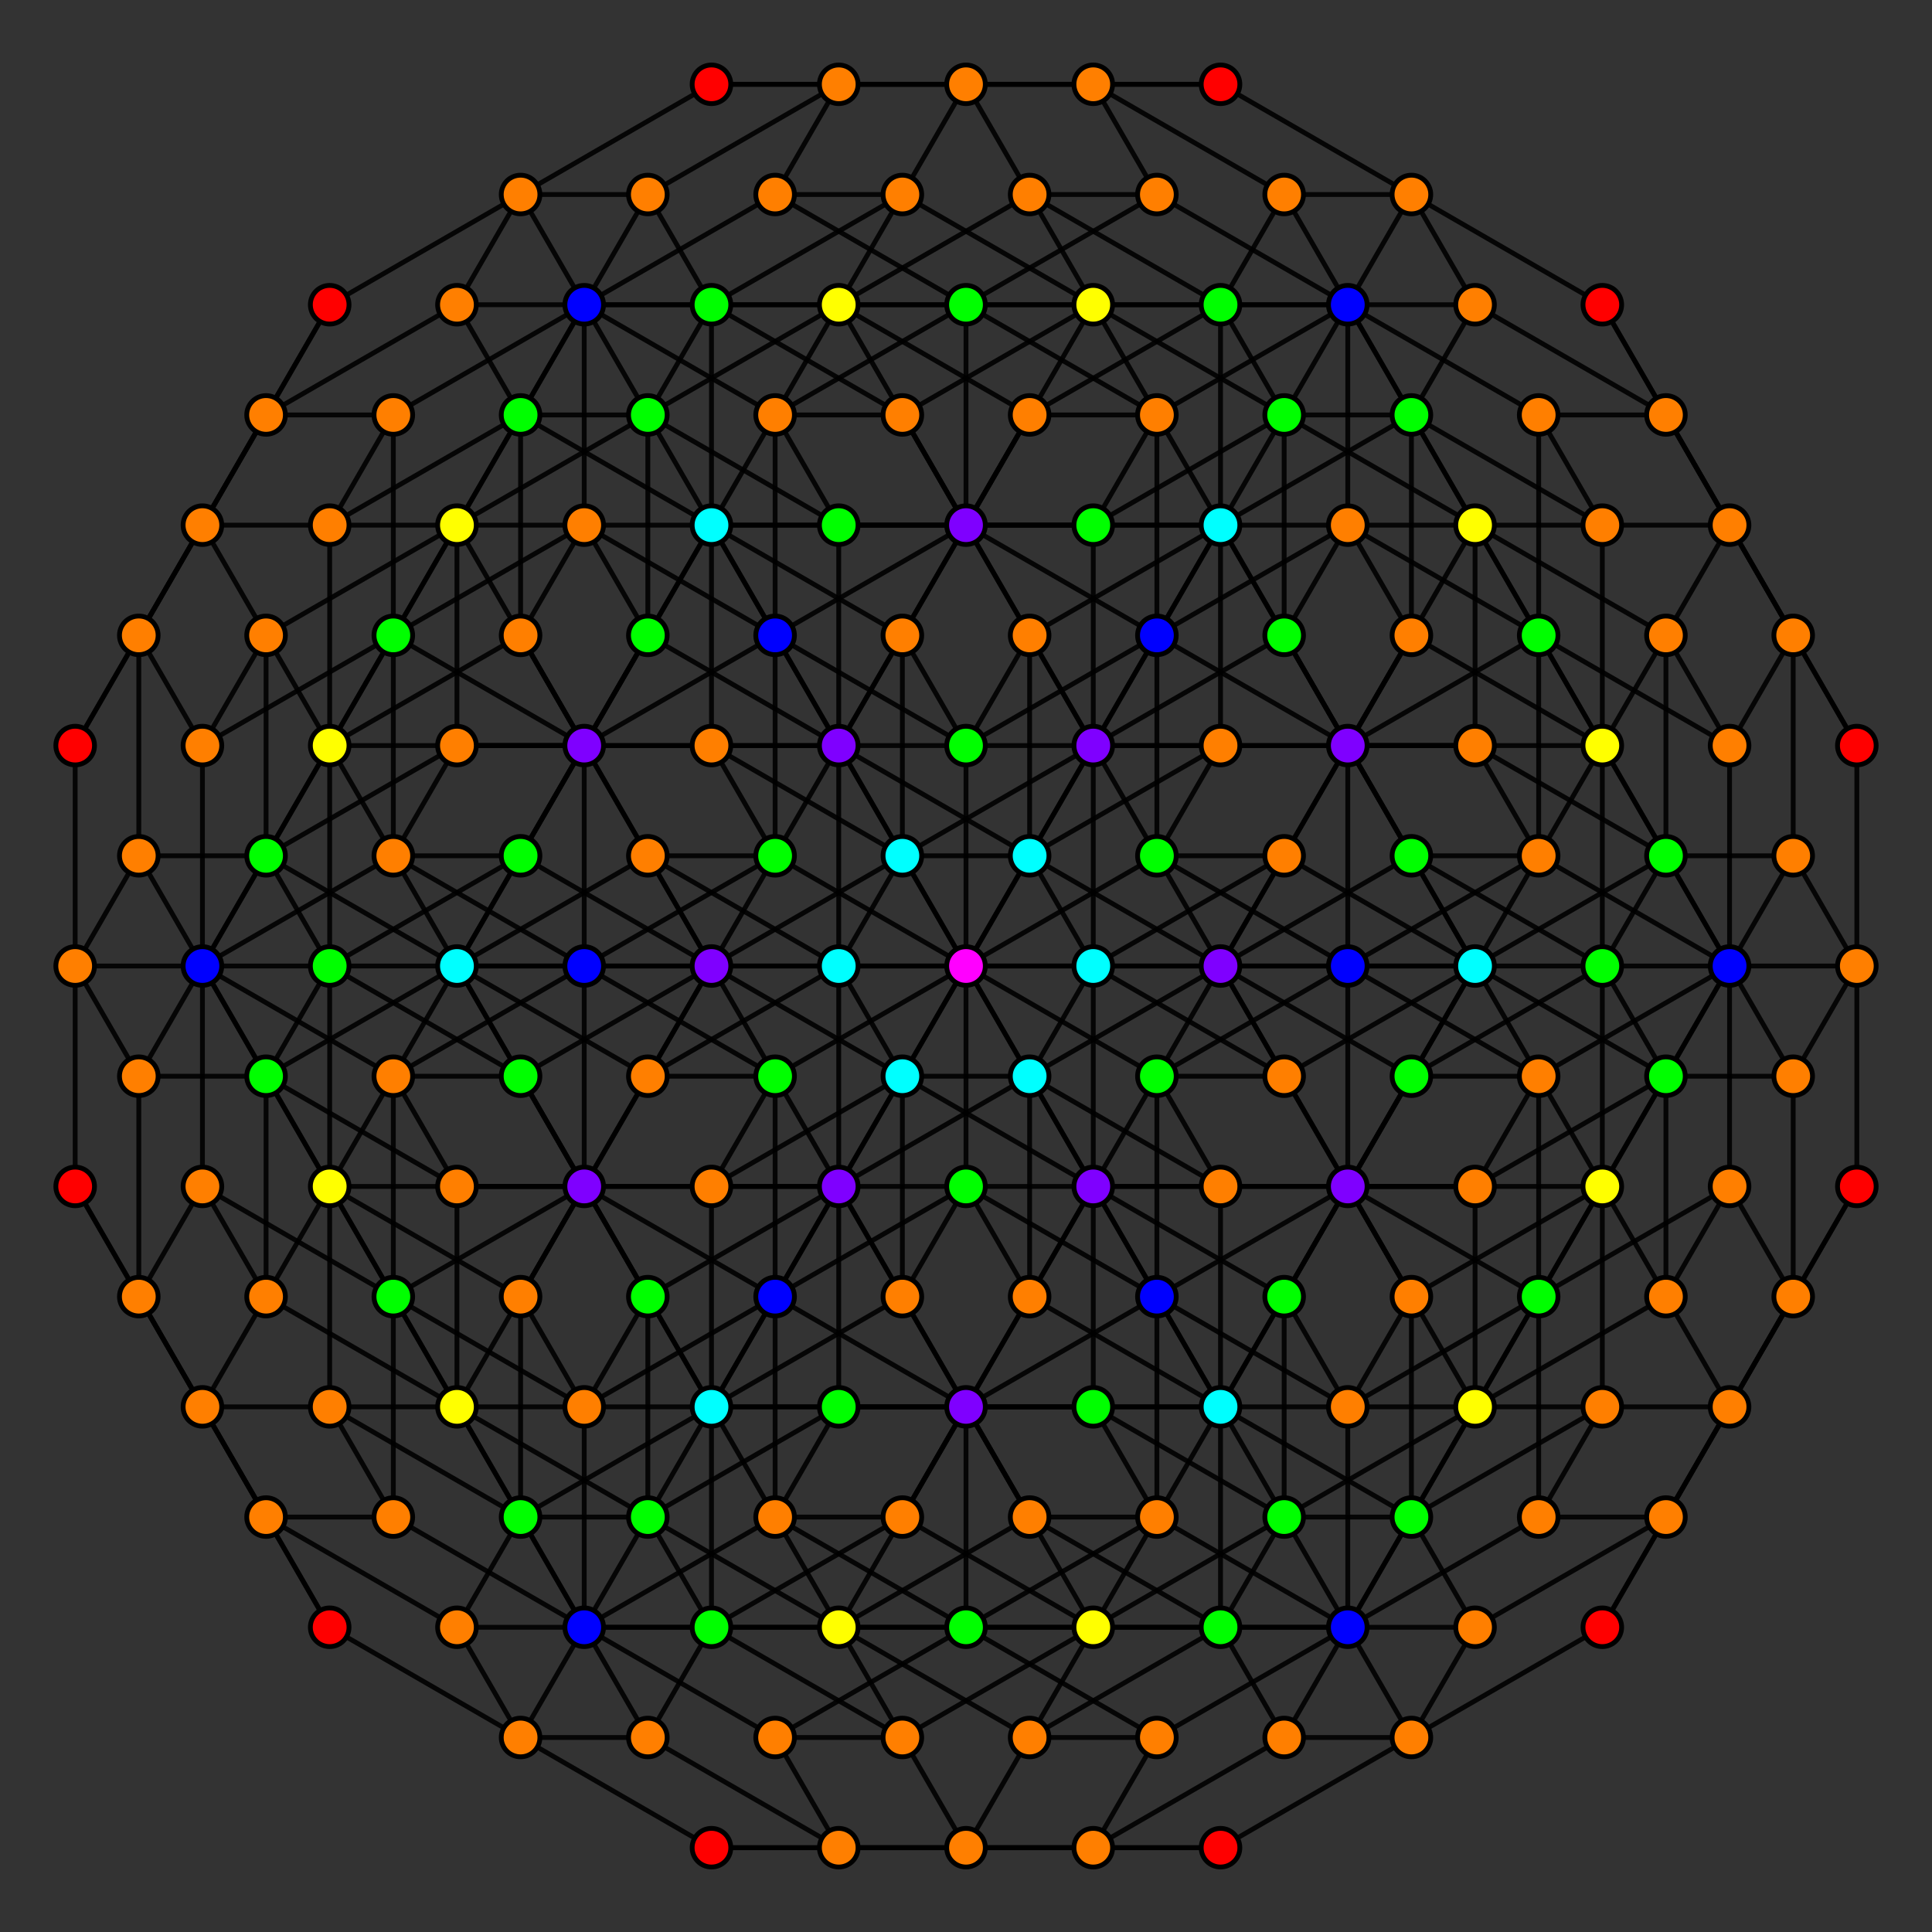 <?xml version="1.0" encoding="UTF-8" standalone="no"?>
<svg
xmlns="http://www.w3.org/2000/svg"
version="1.0"
width="3200" height="3200"
id="5-simplex_t01234.svg">
<rect width="100%" height="100%" fill="#333333" stroke="none"/>
<g style="stroke:#000000;stroke-width:8.0;stroke-opacity:0.90;">
<line x1="2232.358" y1="2695.276" x2="2443.144" y2="2695.276"/>
<line x1="2232.358" y1="2695.276" x2="2337.751" y2="2512.730"/>
<line x1="2232.358" y1="2695.276" x2="2126.965" y2="2512.730"/>
<line x1="2232.358" y1="2695.276" x2="2021.572" y2="2695.276"/>
<line x1="2232.358" y1="2695.276" x2="2126.965" y2="2877.823"/>
<line x1="2443.144" y1="2695.276" x2="2759.323" y2="2512.730"/>
<line x1="2443.144" y1="2695.276" x2="2337.751" y2="2512.730"/>
<line x1="2443.144" y1="2695.276" x2="2337.751" y2="2877.823"/>
<line x1="2337.751" y1="2512.730" x2="2653.930" y2="2330.184"/>
<line x1="2337.751" y1="2512.730" x2="2337.751" y2="2147.638"/>
<line x1="2337.751" y1="2512.730" x2="2126.965" y2="2512.730"/>
<line x1="2759.323" y1="2512.730" x2="2864.716" y2="2330.184"/>
<line x1="2759.323" y1="2512.730" x2="2970.109" y2="2147.638"/>
<line x1="2759.323" y1="2512.730" x2="2548.537" y2="2512.730"/>
<line x1="2759.323" y1="2512.730" x2="2653.930" y2="2695.276"/>
<line x1="2653.930" y1="2330.184" x2="2864.716" y2="2330.184"/>
<line x1="2653.930" y1="2330.184" x2="2653.930" y2="1965.092"/>
<line x1="2653.930" y1="2330.184" x2="2443.144" y2="2330.184"/>
<line x1="2653.930" y1="2330.184" x2="2548.537" y2="2512.730"/>
<line x1="2864.716" y1="2330.184" x2="3075.502" y2="1965.092"/>
<line x1="2126.965" y1="2512.730" x2="2126.965" y2="2147.638"/>
<line x1="2126.965" y1="2512.730" x2="1810.786" y2="2330.184"/>
<line x1="2126.965" y1="2512.730" x2="2021.572" y2="2695.276"/>
<line x1="2337.751" y1="2512.730" x2="2548.537" y2="2147.638"/>
<line x1="2337.751" y1="2512.730" x2="2021.572" y2="2330.184"/>
<line x1="2337.751" y1="2147.638" x2="2653.930" y2="1965.092"/>
<line x1="2337.751" y1="2147.638" x2="2232.358" y2="1965.092"/>
<line x1="2337.751" y1="2147.638" x2="2126.965" y2="1782.546"/>
<line x1="2337.751" y1="2147.638" x2="2232.358" y2="2330.184"/>
<line x1="2970.109" y1="2147.638" x2="3075.502" y2="1965.092"/>
<line x1="2970.109" y1="2147.638" x2="2864.716" y2="1965.092"/>
<line x1="2970.109" y1="2147.638" x2="2970.109" y2="1782.546"/>
<line x1="2970.109" y1="2147.638" x2="2864.716" y2="2330.184"/>
<line x1="2653.930" y1="1965.092" x2="2864.716" y2="1600.000"/>
<line x1="2653.930" y1="1965.092" x2="2443.144" y2="1600.000"/>
<line x1="2653.930" y1="1965.092" x2="2548.537" y2="2147.638"/>
<line x1="3075.502" y1="1965.092" x2="3075.502" y2="1600.000"/>
<line x1="2126.965" y1="2147.638" x2="2232.358" y2="1965.092"/>
<line x1="2126.965" y1="2147.638" x2="2337.751" y2="1782.546"/>
<line x1="2126.965" y1="2147.638" x2="1810.786" y2="1965.092"/>
<line x1="2126.965" y1="2147.638" x2="2021.572" y2="2330.184"/>
<line x1="2548.537" y1="2147.638" x2="2864.716" y2="1965.092"/>
<line x1="2548.537" y1="2147.638" x2="2548.537" y2="1782.546"/>
<line x1="2548.537" y1="2147.638" x2="2232.358" y2="1965.092"/>
<line x1="2548.537" y1="2147.638" x2="2443.144" y2="2330.184"/>
<line x1="2232.358" y1="1965.092" x2="2443.144" y2="1600.000"/>
<line x1="2232.358" y1="1965.092" x2="2021.572" y2="1600.000"/>
<line x1="2864.716" y1="1965.092" x2="2864.716" y2="1600.000"/>
<line x1="2864.716" y1="1965.092" x2="2759.323" y2="2147.638"/>
<line x1="2864.716" y1="1600.000" x2="3075.502" y2="1600.000"/>
<line x1="2864.716" y1="1600.000" x2="2759.323" y2="1417.454"/>
<line x1="2864.716" y1="1600.000" x2="2653.930" y2="1234.908"/>
<line x1="2864.716" y1="1600.000" x2="2759.323" y2="1782.546"/>
<line x1="3075.502" y1="1600.000" x2="2970.109" y2="1417.454"/>
<line x1="3075.502" y1="1600.000" x2="3075.502" y2="1234.908"/>
<line x1="3075.502" y1="1600.000" x2="2970.109" y2="1782.546"/>
<line x1="2337.751" y1="1782.546" x2="2548.537" y2="1782.546"/>
<line x1="2337.751" y1="1782.546" x2="2443.144" y2="1600.000"/>
<line x1="2337.751" y1="1782.546" x2="2021.572" y2="1600.000"/>
<line x1="2337.751" y1="1782.546" x2="2232.358" y2="1965.092"/>
<line x1="2548.537" y1="1782.546" x2="2864.716" y2="1600.000"/>
<line x1="2548.537" y1="1782.546" x2="2232.358" y2="1600.000"/>
<line x1="2548.537" y1="1782.546" x2="2443.144" y2="1965.092"/>
<line x1="2443.144" y1="1600.000" x2="2759.323" y2="1417.454"/>
<line x1="2443.144" y1="1600.000" x2="2232.358" y2="1234.908"/>
<line x1="2864.716" y1="1600.000" x2="2970.109" y2="1417.454"/>
<line x1="2864.716" y1="1600.000" x2="2864.716" y2="1234.908"/>
<line x1="2759.323" y1="1417.454" x2="2970.109" y2="1417.454"/>
<line x1="2759.323" y1="1417.454" x2="2548.537" y2="1052.362"/>
<line x1="2759.323" y1="1417.454" x2="2653.930" y2="1600.000"/>
<line x1="2970.109" y1="1417.454" x2="2970.109" y2="1052.362"/>
<line x1="2021.572" y1="2695.276" x2="1705.393" y2="2512.730"/>
<line x1="2021.572" y1="2695.276" x2="1705.393" y2="2877.823"/>
<line x1="2232.358" y1="2695.276" x2="2548.537" y2="2512.730"/>
<line x1="2232.358" y1="2695.276" x2="1916.179" y2="2512.730"/>
<line x1="2232.358" y1="2695.276" x2="1916.179" y2="2877.823"/>
<line x1="2126.965" y1="2512.730" x2="2443.144" y2="2330.184"/>
<line x1="2126.965" y1="2512.730" x2="1916.179" y2="2147.638"/>
<line x1="2126.965" y1="2512.730" x2="1810.786" y2="2695.276"/>
<line x1="2548.537" y1="2512.730" x2="2548.537" y2="2147.638"/>
<line x1="2443.144" y1="2330.184" x2="2232.358" y2="1965.092"/>
<line x1="1810.786" y1="2330.184" x2="2021.572" y2="2330.184"/>
<line x1="1810.786" y1="2330.184" x2="1810.786" y2="1965.092"/>
<line x1="1810.786" y1="2330.184" x2="1600.000" y2="2330.184"/>
<line x1="1810.786" y1="2330.184" x2="1389.214" y2="2330.184"/>
<line x1="2021.572" y1="2330.184" x2="2232.358" y2="1965.092"/>
<line x1="2021.572" y1="2330.184" x2="1600.000" y2="2330.184"/>
<line x1="2126.965" y1="1782.546" x2="2443.144" y2="1600.000"/>
<line x1="2126.965" y1="1782.546" x2="2021.572" y2="1600.000"/>
<line x1="2126.965" y1="1782.546" x2="1916.179" y2="1782.546"/>
<line x1="2126.965" y1="1782.546" x2="1810.786" y2="1600.000"/>
<line x1="2970.109" y1="1782.546" x2="2864.716" y2="1600.000"/>
<line x1="2970.109" y1="1782.546" x2="2759.323" y2="1782.546"/>
<line x1="2443.144" y1="1600.000" x2="2653.930" y2="1234.908"/>
<line x1="2443.144" y1="1600.000" x2="2232.358" y2="1600.000"/>
<line x1="2443.144" y1="1600.000" x2="2126.965" y2="1417.454"/>
<line x1="1810.786" y1="1965.092" x2="2021.572" y2="1600.000"/>
<line x1="1810.786" y1="1965.092" x2="1600.000" y2="1600.000"/>
<line x1="1810.786" y1="1965.092" x2="1389.214" y2="1965.092"/>
<line x1="2232.358" y1="1965.092" x2="2232.358" y2="1600.000"/>
<line x1="2232.358" y1="1965.092" x2="1810.786" y2="1965.092"/>
<line x1="2021.572" y1="1600.000" x2="2232.358" y2="1234.908"/>
<line x1="2021.572" y1="1600.000" x2="1705.393" y2="1417.454"/>
<line x1="2864.716" y1="1600.000" x2="2548.537" y2="1417.454"/>
<line x1="2653.930" y1="1234.908" x2="2548.537" y2="1052.362"/>
<line x1="2653.930" y1="1234.908" x2="2653.930" y2="869.816"/>
<line x1="2653.930" y1="1234.908" x2="2337.751" y2="1052.362"/>
<line x1="3075.502" y1="1234.908" x2="2970.109" y2="1052.362"/>
<line x1="3075.502" y1="1234.908" x2="2864.716" y2="869.816"/>
<line x1="2021.572" y1="1600.000" x2="2232.358" y2="1600.000"/>
<line x1="2021.572" y1="1600.000" x2="1810.786" y2="1234.908"/>
<line x1="2021.572" y1="1600.000" x2="1600.000" y2="1600.000"/>
<line x1="2232.358" y1="1600.000" x2="2232.358" y2="1234.908"/>
<line x1="2232.358" y1="1600.000" x2="1810.786" y2="1600.000"/>
<line x1="2232.358" y1="1234.908" x2="2548.537" y2="1052.362"/>
<line x1="2232.358" y1="1234.908" x2="1916.179" y2="1052.362"/>
<line x1="2864.716" y1="1234.908" x2="2970.109" y2="1052.362"/>
<line x1="2864.716" y1="1234.908" x2="2548.537" y2="1052.362"/>
<line x1="2864.716" y1="1234.908" x2="2759.323" y2="1052.362"/>
<line x1="2548.537" y1="1052.362" x2="2548.537" y2="687.270"/>
<line x1="2548.537" y1="1052.362" x2="2232.358" y2="869.816"/>
<line x1="2970.109" y1="1052.362" x2="2759.323" y2="687.270"/>
<line x1="2970.109" y1="1052.362" x2="2864.716" y2="869.816"/>
<line x1="1705.393" y1="2512.730" x2="1916.179" y2="2512.730"/>
<line x1="1705.393" y1="2512.730" x2="1600.000" y2="2330.184"/>
<line x1="1705.393" y1="2512.730" x2="1494.607" y2="2147.638"/>
<line x1="1705.393" y1="2512.730" x2="1389.214" y2="2695.276"/>
<line x1="1916.179" y1="2512.730" x2="1810.786" y2="2330.184"/>
<line x1="1916.179" y1="2512.730" x2="1916.179" y2="2147.638"/>
<line x1="1916.179" y1="2512.730" x2="1600.000" y2="2695.276"/>
<line x1="1916.179" y1="2147.638" x2="2232.358" y2="1965.092"/>
<line x1="1916.179" y1="2147.638" x2="1916.179" y2="1782.546"/>
<line x1="1916.179" y1="2147.638" x2="1600.000" y2="1965.092"/>
<line x1="1916.179" y1="2147.638" x2="1600.000" y2="2330.184"/>
<line x1="2548.537" y1="2147.638" x2="2759.323" y2="1782.546"/>
<line x1="2548.537" y1="2147.638" x2="2232.358" y2="2330.184"/>
<line x1="1600.000" y1="2330.184" x2="1389.214" y2="1965.092"/>
<line x1="1600.000" y1="2330.184" x2="1178.428" y2="2330.184"/>
<line x1="1916.179" y1="1782.546" x2="2232.358" y2="1600.000"/>
<line x1="1916.179" y1="1782.546" x2="1600.000" y2="1600.000"/>
<line x1="2759.323" y1="1782.546" x2="2443.144" y2="1600.000"/>
<line x1="2759.323" y1="1782.546" x2="2653.930" y2="1600.000"/>
<line x1="2232.358" y1="1600.000" x2="1916.179" y2="1417.454"/>
<line x1="1600.000" y1="1600.000" x2="1705.393" y2="1417.454"/>
<line x1="1600.000" y1="1600.000" x2="1810.786" y2="1234.908"/>
<line x1="1600.000" y1="1600.000" x2="1389.214" y2="1600.000"/>
<line x1="1600.000" y1="1600.000" x2="1178.428" y2="1600.000"/>
<line x1="2232.358" y1="1600.000" x2="2548.537" y2="1417.454"/>
<line x1="1705.393" y1="1417.454" x2="1916.179" y2="1052.362"/>
<line x1="1705.393" y1="1417.454" x2="1494.607" y2="1417.454"/>
<line x1="1705.393" y1="1417.454" x2="1389.214" y2="1234.908"/>
<line x1="2548.537" y1="1417.454" x2="2548.537" y2="1052.362"/>
<line x1="2548.537" y1="1417.454" x2="2337.751" y2="1417.454"/>
<line x1="2548.537" y1="1417.454" x2="2443.144" y2="1234.908"/>
<line x1="2653.930" y1="869.816" x2="2864.716" y2="869.816"/>
<line x1="2653.930" y1="869.816" x2="2548.537" y2="687.270"/>
<line x1="2653.930" y1="869.816" x2="2443.144" y2="869.816"/>
<line x1="2653.930" y1="869.816" x2="2337.751" y2="687.270"/>
<line x1="2864.716" y1="869.816" x2="2759.323" y2="687.270"/>
<line x1="1810.786" y1="1234.908" x2="1916.179" y2="1052.362"/>
<line x1="1810.786" y1="1234.908" x2="1810.786" y2="869.816"/>
<line x1="1810.786" y1="1234.908" x2="1389.214" y2="1234.908"/>
<line x1="2232.358" y1="1234.908" x2="2021.572" y2="869.816"/>
<line x1="2232.358" y1="1234.908" x2="1810.786" y2="1234.908"/>
<line x1="1916.179" y1="1052.362" x2="1916.179" y2="687.270"/>
<line x1="1916.179" y1="1052.362" x2="1600.000" y2="869.816"/>
<line x1="2548.537" y1="1052.362" x2="2337.751" y2="687.270"/>
<line x1="2548.537" y1="1052.362" x2="2443.144" y2="869.816"/>
<line x1="2548.537" y1="687.270" x2="2759.323" y2="687.270"/>
<line x1="2548.537" y1="687.270" x2="2232.358" y2="504.724"/>
<line x1="2759.323" y1="687.270" x2="2443.144" y2="504.724"/>
<line x1="2759.323" y1="687.270" x2="2653.930" y2="504.724"/>
<line x1="1494.607" y1="2147.638" x2="1600.000" y2="1965.092"/>
<line x1="1494.607" y1="2147.638" x2="1389.214" y2="1965.092"/>
<line x1="1494.607" y1="2147.638" x2="1494.607" y2="1782.546"/>
<line x1="1494.607" y1="2147.638" x2="1178.428" y2="2330.184"/>
<line x1="1916.179" y1="2147.638" x2="1810.786" y2="1965.092"/>
<line x1="1916.179" y1="2147.638" x2="1705.393" y2="1782.546"/>
<line x1="1600.000" y1="1965.092" x2="1600.000" y2="1600.000"/>
<line x1="1600.000" y1="1965.092" x2="1283.821" y2="2147.638"/>
<line x1="1389.214" y1="1965.092" x2="1389.214" y2="1600.000"/>
<line x1="1389.214" y1="1965.092" x2="967.642" y2="1965.092"/>
<line x1="1600.000" y1="1600.000" x2="1494.607" y2="1417.454"/>
<line x1="1600.000" y1="1600.000" x2="1600.000" y2="1234.908"/>
<line x1="1600.000" y1="1600.000" x2="1283.821" y2="1417.454"/>
<line x1="2443.144" y1="1600.000" x2="2337.751" y2="1417.454"/>
<line x1="2232.358" y1="1234.908" x2="2443.144" y2="869.816"/>
<line x1="1389.214" y1="1600.000" x2="1494.607" y2="1417.454"/>
<line x1="1389.214" y1="1600.000" x2="1389.214" y2="1234.908"/>
<line x1="1389.214" y1="1600.000" x2="967.642" y2="1600.000"/>
<line x1="2021.572" y1="1600.000" x2="2337.751" y2="1417.454"/>
<line x1="1494.607" y1="1417.454" x2="1494.607" y2="1052.362"/>
<line x1="1494.607" y1="1417.454" x2="1178.428" y2="1234.908"/>
<line x1="2337.751" y1="1417.454" x2="2126.965" y2="1052.362"/>
<line x1="2337.751" y1="1417.454" x2="2232.358" y2="1234.908"/>
<line x1="2443.144" y1="869.816" x2="2126.965" y2="687.270"/>
<line x1="1810.786" y1="869.816" x2="2021.572" y2="869.816"/>
<line x1="1810.786" y1="869.816" x2="1916.179" y2="687.270"/>
<line x1="1810.786" y1="869.816" x2="1600.000" y2="869.816"/>
<line x1="1810.786" y1="869.816" x2="1389.214" y2="869.816"/>
<line x1="2021.572" y1="869.816" x2="2337.751" y2="687.270"/>
<line x1="2021.572" y1="869.816" x2="1600.000" y2="869.816"/>
<line x1="1916.179" y1="687.270" x2="2232.358" y2="504.724"/>
<line x1="1916.179" y1="687.270" x2="1705.393" y2="687.270"/>
<line x1="1916.179" y1="687.270" x2="1600.000" y2="504.724"/>
<line x1="2337.751" y1="687.270" x2="2443.144" y2="504.724"/>
<line x1="2337.751" y1="687.270" x2="2126.965" y2="687.270"/>
<line x1="2337.751" y1="687.270" x2="2232.358" y2="504.724"/>
<line x1="2232.358" y1="504.724" x2="2443.144" y2="504.724"/>
<line x1="2232.358" y1="504.724" x2="2021.572" y2="504.724"/>
<line x1="2232.358" y1="504.724" x2="1916.179" y2="322.177"/>
<line x1="2443.144" y1="504.724" x2="2337.751" y2="322.177"/>
<line x1="1494.607" y1="1782.546" x2="1705.393" y2="1782.546"/>
<line x1="1494.607" y1="1782.546" x2="1600.000" y2="1600.000"/>
<line x1="1494.607" y1="1782.546" x2="1389.214" y2="1600.000"/>
<line x1="1494.607" y1="1782.546" x2="1178.428" y2="1965.092"/>
<line x1="1705.393" y1="1782.546" x2="2021.572" y2="1600.000"/>
<line x1="1705.393" y1="1782.546" x2="1600.000" y2="1600.000"/>
<line x1="1705.393" y1="1782.546" x2="1389.214" y2="1965.092"/>
<line x1="1600.000" y1="1600.000" x2="1916.179" y2="1417.454"/>
<line x1="1600.000" y1="1600.000" x2="1283.821" y2="1782.546"/>
<line x1="2021.572" y1="1600.000" x2="2126.965" y2="1417.454"/>
<line x1="1916.179" y1="1417.454" x2="2126.965" y2="1417.454"/>
<line x1="1916.179" y1="1417.454" x2="1916.179" y2="1052.362"/>
<line x1="2126.965" y1="1417.454" x2="2337.751" y2="1052.362"/>
<line x1="2126.965" y1="1417.454" x2="1810.786" y2="1600.000"/>
<line x1="1600.000" y1="1234.908" x2="1916.179" y2="1052.362"/>
<line x1="1600.000" y1="1234.908" x2="1494.607" y2="1052.362"/>
<line x1="1600.000" y1="1234.908" x2="1283.821" y2="1052.362"/>
<line x1="2232.358" y1="1234.908" x2="2337.751" y2="1052.362"/>
<line x1="2232.358" y1="1234.908" x2="2126.965" y2="1052.362"/>
<line x1="1916.179" y1="1052.362" x2="2126.965" y2="687.270"/>
<line x1="2337.751" y1="1052.362" x2="2337.751" y2="687.270"/>
<line x1="2337.751" y1="1052.362" x2="2232.358" y2="869.816"/>
<line x1="1389.214" y1="1234.908" x2="1494.607" y2="1052.362"/>
<line x1="1389.214" y1="1234.908" x2="1600.000" y2="869.816"/>
<line x1="1389.214" y1="1234.908" x2="967.642" y2="1234.908"/>
<line x1="1810.786" y1="1234.908" x2="2126.965" y2="1052.362"/>
<line x1="1494.607" y1="1052.362" x2="1705.393" y2="687.270"/>
<line x1="1494.607" y1="1052.362" x2="1178.428" y2="869.816"/>
<line x1="2126.965" y1="1052.362" x2="2126.965" y2="687.270"/>
<line x1="2126.965" y1="1052.362" x2="2021.572" y2="869.816"/>
<line x1="2126.965" y1="687.270" x2="2021.572" y2="504.724"/>
<line x1="2126.965" y1="687.270" x2="1810.786" y2="504.724"/>
<line x1="1600.000" y1="869.816" x2="1705.393" y2="687.270"/>
<line x1="1600.000" y1="869.816" x2="1178.428" y2="869.816"/>
<line x1="1810.786" y1="869.816" x2="2126.965" y2="687.270"/>
<line x1="1705.393" y1="687.270" x2="2021.572" y2="504.724"/>
<line x1="1705.393" y1="687.270" x2="1389.214" y2="504.724"/>
<line x1="2126.965" y1="687.270" x2="2232.358" y2="504.724"/>
<line x1="2021.572" y1="504.724" x2="1705.393" y2="322.177"/>
<line x1="2232.358" y1="504.724" x2="2126.965" y2="322.177"/>
<line x1="2126.965" y1="2877.823" x2="2337.751" y2="2877.823"/>
<line x1="2126.965" y1="2877.823" x2="2021.572" y2="2695.276"/>
<line x1="2126.965" y1="2877.823" x2="1810.786" y2="3060.369"/>
<line x1="2337.751" y1="2877.823" x2="2653.930" y2="2695.276"/>
<line x1="2337.751" y1="2877.823" x2="2232.358" y2="2695.276"/>
<line x1="2337.751" y1="2877.823" x2="2021.572" y2="3060.369"/>
<line x1="2232.358" y1="2695.276" x2="2232.358" y2="2330.184"/>
<line x1="2653.930" y1="2695.276" x2="2864.716" y2="2330.184"/>
<line x1="2021.572" y1="2695.276" x2="2021.572" y2="2330.184"/>
<line x1="2021.572" y1="2695.276" x2="1600.000" y2="2695.276"/>
<line x1="2232.358" y1="2695.276" x2="2443.144" y2="2330.184"/>
<line x1="2232.358" y1="2695.276" x2="1810.786" y2="2695.276"/>
<line x1="2232.358" y1="2330.184" x2="2126.965" y2="2147.638"/>
<line x1="2232.358" y1="2330.184" x2="1916.179" y2="2147.638"/>
<line x1="2864.716" y1="2330.184" x2="2759.323" y2="2147.638"/>
<line x1="2443.144" y1="2330.184" x2="2759.323" y2="2147.638"/>
<line x1="2443.144" y1="2330.184" x2="2443.144" y2="1965.092"/>
<line x1="2443.144" y1="2330.184" x2="2021.572" y2="2330.184"/>
<line x1="2759.323" y1="2147.638" x2="2759.323" y2="1782.546"/>
<line x1="2759.323" y1="2147.638" x2="2653.930" y2="1965.092"/>
<line x1="2232.358" y1="1965.092" x2="2443.144" y2="1965.092"/>
<line x1="2443.144" y1="1965.092" x2="2759.323" y2="1782.546"/>
<line x1="2443.144" y1="1965.092" x2="2021.572" y2="1965.092"/>
<line x1="2337.751" y1="1782.546" x2="2653.930" y2="1600.000"/>
<line x1="2653.930" y1="1600.000" x2="2864.716" y2="1600.000"/>
<line x1="2653.930" y1="1600.000" x2="2337.751" y2="1417.454"/>
<line x1="1705.393" y1="2877.823" x2="1916.179" y2="2877.823"/>
<line x1="1705.393" y1="2877.823" x2="1810.786" y2="2695.276"/>
<line x1="1705.393" y1="2877.823" x2="1389.214" y2="2695.276"/>
<line x1="1705.393" y1="2877.823" x2="1600.000" y2="3060.369"/>
<line x1="1916.179" y1="2877.823" x2="1600.000" y2="2695.276"/>
<line x1="1916.179" y1="2877.823" x2="1810.786" y2="3060.369"/>
<line x1="1810.786" y1="2695.276" x2="1600.000" y2="2330.184"/>
<line x1="1389.214" y1="2330.184" x2="1600.000" y2="2330.184"/>
<line x1="1389.214" y1="2330.184" x2="1389.214" y2="1965.092"/>
<line x1="1389.214" y1="2330.184" x2="1178.428" y2="2330.184"/>
<line x1="1389.214" y1="2330.184" x2="1283.821" y2="2512.730"/>
<line x1="1600.000" y1="2330.184" x2="1810.786" y2="1965.092"/>
<line x1="1600.000" y1="2330.184" x2="1494.607" y2="2512.730"/>
<line x1="1810.786" y1="1600.000" x2="1705.393" y2="1417.454"/>
<line x1="1810.786" y1="1600.000" x2="1600.000" y2="1600.000"/>
<line x1="1810.786" y1="1600.000" x2="1705.393" y2="1782.546"/>
<line x1="1389.214" y1="1965.092" x2="1600.000" y2="1600.000"/>
<line x1="1389.214" y1="1965.092" x2="1178.428" y2="1600.000"/>
<line x1="1389.214" y1="1965.092" x2="1283.821" y2="2147.638"/>
<line x1="1810.786" y1="1965.092" x2="1810.786" y2="1600.000"/>
<line x1="1810.786" y1="1965.092" x2="1705.393" y2="2147.638"/>
<line x1="2759.323" y1="1417.454" x2="2759.323" y2="1052.362"/>
<line x1="2759.323" y1="1417.454" x2="2443.144" y2="1234.908"/>
<line x1="1600.000" y1="1600.000" x2="1389.214" y2="1234.908"/>
<line x1="1810.786" y1="1600.000" x2="1810.786" y2="1234.908"/>
<line x1="1916.179" y1="1052.362" x2="2232.358" y2="869.816"/>
<line x1="2759.323" y1="1052.362" x2="2864.716" y2="869.816"/>
<line x1="2759.323" y1="1052.362" x2="2443.144" y2="869.816"/>
<line x1="2759.323" y1="1052.362" x2="2653.930" y2="1234.908"/>
<line x1="2232.358" y1="869.816" x2="2232.358" y2="504.724"/>
<line x1="2232.358" y1="869.816" x2="2126.965" y2="1052.362"/>
<line x1="2864.716" y1="869.816" x2="2653.930" y2="504.724"/>
<line x1="1389.214" y1="2695.276" x2="1600.000" y2="2695.276"/>
<line x1="1389.214" y1="2695.276" x2="1178.428" y2="2330.184"/>
<line x1="1389.214" y1="2695.276" x2="967.642" y2="2695.276"/>
<line x1="1600.000" y1="2695.276" x2="1600.000" y2="2330.184"/>
<line x1="1600.000" y1="2695.276" x2="1178.428" y2="2695.276"/>
<line x1="1600.000" y1="2330.184" x2="1283.821" y2="2147.638"/>
<line x1="1178.428" y1="2330.184" x2="967.642" y2="1965.092"/>
<line x1="1178.428" y1="2330.184" x2="862.249" y2="2512.730"/>
<line x1="1389.214" y1="2330.184" x2="1073.035" y2="2512.730"/>
<line x1="1178.428" y1="1600.000" x2="1389.214" y2="1234.908"/>
<line x1="1178.428" y1="1600.000" x2="967.642" y2="1600.000"/>
<line x1="1178.428" y1="1600.000" x2="862.249" y2="1417.454"/>
<line x1="1389.214" y1="1234.908" x2="1178.428" y2="1234.908"/>
<line x1="2443.144" y1="1234.908" x2="2443.144" y2="869.816"/>
<line x1="2443.144" y1="1234.908" x2="2232.358" y2="1234.908"/>
<line x1="2443.144" y1="1234.908" x2="2021.572" y2="1234.908"/>
<line x1="1389.214" y1="1234.908" x2="1389.214" y2="869.816"/>
<line x1="1389.214" y1="1234.908" x2="1073.035" y2="1052.362"/>
<line x1="1810.786" y1="1234.908" x2="1600.000" y2="869.816"/>
<line x1="1810.786" y1="1234.908" x2="1705.393" y2="1052.362"/>
<line x1="1600.000" y1="869.816" x2="1600.000" y2="504.724"/>
<line x1="2443.144" y1="869.816" x2="2232.358" y2="504.724"/>
<line x1="2443.144" y1="869.816" x2="2021.572" y2="869.816"/>
<line x1="2653.930" y1="504.724" x2="2337.751" y2="322.177"/>
<line x1="1178.428" y1="2330.184" x2="1283.821" y2="2147.638"/>
<line x1="1178.428" y1="2330.184" x2="1178.428" y2="1965.092"/>
<line x1="1178.428" y1="2330.184" x2="756.856" y2="2330.184"/>
<line x1="1283.821" y1="2147.638" x2="1283.821" y2="1782.546"/>
<line x1="1283.821" y1="2147.638" x2="967.642" y2="1965.092"/>
<line x1="967.642" y1="1965.092" x2="967.642" y2="1600.000"/>
<line x1="967.642" y1="1965.092" x2="651.463" y2="2147.638"/>
<line x1="1389.214" y1="1965.092" x2="1073.035" y2="2147.638"/>
<line x1="1283.821" y1="1417.454" x2="1178.428" y2="1234.908"/>
<line x1="1283.821" y1="1417.454" x2="1283.821" y2="1052.362"/>
<line x1="1283.821" y1="1417.454" x2="967.642" y2="1600.000"/>
<line x1="967.642" y1="1600.000" x2="967.642" y2="1234.908"/>
<line x1="967.642" y1="1600.000" x2="651.463" y2="1417.454"/>
<line x1="1178.428" y1="1234.908" x2="1178.428" y2="869.816"/>
<line x1="1178.428" y1="1234.908" x2="756.856" y2="1234.908"/>
<line x1="1389.214" y1="869.816" x2="1600.000" y2="869.816"/>
<line x1="1389.214" y1="869.816" x2="1178.428" y2="869.816"/>
<line x1="1389.214" y1="869.816" x2="1073.035" y2="687.270"/>
<line x1="1600.000" y1="869.816" x2="1494.607" y2="687.270"/>
<line x1="1600.000" y1="504.724" x2="1916.179" y2="322.177"/>
<line x1="1600.000" y1="504.724" x2="1389.214" y2="504.724"/>
<line x1="1600.000" y1="504.724" x2="1178.428" y2="504.724"/>
<line x1="2232.358" y1="504.724" x2="2337.751" y2="322.177"/>
<line x1="2232.358" y1="504.724" x2="1810.786" y2="504.724"/>
<line x1="1916.179" y1="322.177" x2="1705.393" y2="322.177"/>
<line x1="1916.179" y1="322.177" x2="1810.786" y2="139.631"/>
<line x1="2337.751" y1="322.177" x2="2126.965" y2="322.177"/>
<line x1="2337.751" y1="322.177" x2="2021.572" y2="139.631"/>
<line x1="1178.428" y1="1965.092" x2="1389.214" y2="1965.092"/>
<line x1="1178.428" y1="1965.092" x2="1283.821" y2="1782.546"/>
<line x1="1178.428" y1="1965.092" x2="756.856" y2="1965.092"/>
<line x1="1283.821" y1="1782.546" x2="967.642" y2="1600.000"/>
<line x1="967.642" y1="1600.000" x2="651.463" y2="1782.546"/>
<line x1="1178.428" y1="1600.000" x2="862.249" y2="1782.546"/>
<line x1="1283.821" y1="1052.362" x2="1600.000" y2="869.816"/>
<line x1="1283.821" y1="1052.362" x2="1178.428" y2="869.816"/>
<line x1="1283.821" y1="1052.362" x2="967.642" y2="1234.908"/>
<line x1="1600.000" y1="869.816" x2="1810.786" y2="504.724"/>
<line x1="967.642" y1="1234.908" x2="1178.428" y2="869.816"/>
<line x1="967.642" y1="1234.908" x2="651.463" y2="1052.362"/>
<line x1="1389.214" y1="1234.908" x2="1283.821" y2="1052.362"/>
<line x1="1178.428" y1="869.816" x2="1389.214" y2="504.724"/>
<line x1="1178.428" y1="869.816" x2="756.856" y2="869.816"/>
<line x1="2021.572" y1="869.816" x2="2021.572" y2="504.724"/>
<line x1="1810.786" y1="504.724" x2="1705.393" y2="322.177"/>
<line x1="1178.428" y1="869.816" x2="862.249" y2="687.270"/>
<line x1="1389.214" y1="869.816" x2="1283.821" y2="687.270"/>
<line x1="1389.214" y1="504.724" x2="1705.393" y2="322.177"/>
<line x1="1389.214" y1="504.724" x2="967.642" y2="504.724"/>
<line x1="2021.572" y1="504.724" x2="2126.965" y2="322.177"/>
<line x1="2021.572" y1="504.724" x2="1600.000" y2="504.724"/>
<line x1="1705.393" y1="322.177" x2="1600.000" y2="139.631"/>
<line x1="2126.965" y1="322.177" x2="1810.786" y2="139.631"/>
<line x1="1810.786" y1="3060.369" x2="2021.572" y2="3060.369"/>
<line x1="1810.786" y1="3060.369" x2="1600.000" y2="3060.369"/>
<line x1="1810.786" y1="3060.369" x2="1389.214" y2="3060.369"/>
<line x1="2021.572" y1="3060.369" x2="1600.000" y2="3060.369"/>
<line x1="1600.000" y1="2695.276" x2="1810.786" y2="2695.276"/>
<line x1="1600.000" y1="2695.276" x2="1283.821" y2="2512.730"/>
<line x1="1600.000" y1="2695.276" x2="1283.821" y2="2877.823"/>
<line x1="1810.786" y1="2695.276" x2="2021.572" y2="2330.184"/>
<line x1="1810.786" y1="2695.276" x2="1494.607" y2="2512.730"/>
<line x1="1810.786" y1="2695.276" x2="1494.607" y2="2877.823"/>
<line x1="2021.572" y1="2330.184" x2="2021.572" y2="1965.092"/>
<line x1="2021.572" y1="2330.184" x2="1705.393" y2="2147.638"/>
<line x1="2021.572" y1="2330.184" x2="1916.179" y2="2147.638"/>
<line x1="2653.930" y1="1965.092" x2="2653.930" y2="1600.000"/>
<line x1="2653.930" y1="1965.092" x2="2232.358" y2="1965.092"/>
<line x1="1810.786" y1="1965.092" x2="2021.572" y2="1965.092"/>
<line x1="1810.786" y1="1965.092" x2="1494.607" y2="1782.546"/>
<line x1="2021.572" y1="1965.092" x2="1705.393" y2="1782.546"/>
<line x1="2021.572" y1="1965.092" x2="1916.179" y2="1782.546"/>
<line x1="2653.930" y1="1600.000" x2="2653.930" y2="1234.908"/>
<line x1="2653.930" y1="1600.000" x2="2232.358" y2="1600.000"/>
<line x1="1600.000" y1="3060.369" x2="1178.428" y2="3060.369"/>
<line x1="1283.821" y1="2512.730" x2="1494.607" y2="2512.730"/>
<line x1="1283.821" y1="2512.730" x2="1283.821" y2="2147.638"/>
<line x1="1283.821" y1="2512.730" x2="967.642" y2="2695.276"/>
<line x1="1494.607" y1="2512.730" x2="1705.393" y2="2147.638"/>
<line x1="1494.607" y1="2512.730" x2="1178.428" y2="2695.276"/>
<line x1="1283.821" y1="2147.638" x2="1494.607" y2="1782.546"/>
<line x1="1705.393" y1="2147.638" x2="1705.393" y2="1782.546"/>
<line x1="1705.393" y1="2147.638" x2="1600.000" y2="1965.092"/>
<line x1="1494.607" y1="1782.546" x2="1178.428" y2="1600.000"/>
<line x1="2653.930" y1="1234.908" x2="2232.358" y2="1234.908"/>
<line x1="967.642" y1="2695.276" x2="1178.428" y2="2695.276"/>
<line x1="967.642" y1="2695.276" x2="862.249" y2="2512.730"/>
<line x1="967.642" y1="2695.276" x2="756.856" y2="2330.184"/>
<line x1="967.642" y1="2695.276" x2="862.249" y2="2877.823"/>
<line x1="1178.428" y1="2695.276" x2="1073.035" y2="2512.730"/>
<line x1="1178.428" y1="2695.276" x2="1178.428" y2="2330.184"/>
<line x1="1178.428" y1="2695.276" x2="1073.035" y2="2877.823"/>
<line x1="862.249" y1="2512.730" x2="1073.035" y2="2512.730"/>
<line x1="862.249" y1="2512.730" x2="651.463" y2="2147.638"/>
<line x1="862.249" y1="2512.730" x2="756.856" y2="2695.276"/>
<line x1="1073.035" y1="2512.730" x2="1073.035" y2="2147.638"/>
<line x1="1073.035" y1="2512.730" x2="967.642" y2="2695.276"/>
<line x1="862.249" y1="1417.454" x2="967.642" y2="1234.908"/>
<line x1="862.249" y1="1417.454" x2="1073.035" y2="1052.362"/>
<line x1="862.249" y1="1417.454" x2="651.463" y2="1417.454"/>
<line x1="862.249" y1="1417.454" x2="756.856" y2="1600.000"/>
<line x1="1705.393" y1="1417.454" x2="2021.572" y2="1234.908"/>
<line x1="1705.393" y1="1417.454" x2="1705.393" y2="1052.362"/>
<line x1="967.642" y1="1234.908" x2="756.856" y2="1234.908"/>
<line x1="2021.572" y1="1234.908" x2="2021.572" y2="869.816"/>
<line x1="2021.572" y1="1234.908" x2="1810.786" y2="1234.908"/>
<line x1="2021.572" y1="1234.908" x2="1916.179" y2="1417.454"/>
<line x1="1073.035" y1="1052.362" x2="1178.428" y2="869.816"/>
<line x1="1073.035" y1="1052.362" x2="1073.035" y2="687.270"/>
<line x1="1073.035" y1="1052.362" x2="967.642" y2="1234.908"/>
<line x1="1705.393" y1="1052.362" x2="2021.572" y2="869.816"/>
<line x1="1705.393" y1="1052.362" x2="1494.607" y2="687.270"/>
<line x1="1705.393" y1="1052.362" x2="1600.000" y2="1234.908"/>
<line x1="1178.428" y1="869.816" x2="1178.428" y2="504.724"/>
<line x1="2021.572" y1="869.816" x2="1810.786" y2="504.724"/>
<line x1="2021.572" y1="869.816" x2="1916.179" y2="1052.362"/>
<line x1="756.856" y1="2330.184" x2="651.463" y2="2147.638"/>
<line x1="756.856" y1="2330.184" x2="756.856" y2="1965.092"/>
<line x1="756.856" y1="2330.184" x2="440.677" y2="2147.638"/>
<line x1="1178.428" y1="2330.184" x2="1073.035" y2="2147.638"/>
<line x1="967.642" y1="1965.092" x2="546.070" y2="1965.092"/>
<line x1="651.463" y1="2147.638" x2="651.463" y2="1782.546"/>
<line x1="651.463" y1="2147.638" x2="335.284" y2="1965.092"/>
<line x1="1073.035" y1="2147.638" x2="862.249" y2="1782.546"/>
<line x1="1073.035" y1="2147.638" x2="967.642" y2="1965.092"/>
<line x1="967.642" y1="1600.000" x2="546.070" y2="1600.000"/>
<line x1="651.463" y1="1417.454" x2="756.856" y2="1234.908"/>
<line x1="651.463" y1="1417.454" x2="651.463" y2="1052.362"/>
<line x1="651.463" y1="1417.454" x2="335.284" y2="1600.000"/>
<line x1="1494.607" y1="1417.454" x2="1810.786" y2="1234.908"/>
<line x1="1494.607" y1="1417.454" x2="1283.821" y2="1052.362"/>
<line x1="1494.607" y1="1417.454" x2="1178.428" y2="1600.000"/>
<line x1="756.856" y1="1234.908" x2="756.856" y2="869.816"/>
<line x1="756.856" y1="1234.908" x2="440.677" y2="1417.454"/>
<line x1="1073.035" y1="687.270" x2="1178.428" y2="504.724"/>
<line x1="1073.035" y1="687.270" x2="862.249" y2="687.270"/>
<line x1="1073.035" y1="687.270" x2="967.642" y2="504.724"/>
<line x1="1494.607" y1="687.270" x2="1810.786" y2="504.724"/>
<line x1="1494.607" y1="687.270" x2="1283.821" y2="687.270"/>
<line x1="1494.607" y1="687.270" x2="1178.428" y2="504.724"/>
<line x1="1178.428" y1="504.724" x2="967.642" y2="504.724"/>
<line x1="1178.428" y1="504.724" x2="1073.035" y2="322.177"/>
<line x1="1810.786" y1="504.724" x2="1600.000" y2="504.724"/>
<line x1="1810.786" y1="504.724" x2="1494.607" y2="322.177"/>
<line x1="1810.786" y1="139.631" x2="2021.572" y2="139.631"/>
<line x1="1810.786" y1="139.631" x2="1600.000" y2="139.631"/>
<line x1="1810.786" y1="139.631" x2="1389.214" y2="139.631"/>
<line x1="2021.572" y1="139.631" x2="1600.000" y2="139.631"/>
<line x1="756.856" y1="1965.092" x2="967.642" y2="1965.092"/>
<line x1="756.856" y1="1965.092" x2="651.463" y2="1782.546"/>
<line x1="756.856" y1="1965.092" x2="440.677" y2="1782.546"/>
<line x1="967.642" y1="1965.092" x2="862.249" y2="1782.546"/>
<line x1="651.463" y1="1782.546" x2="862.249" y2="1782.546"/>
<line x1="651.463" y1="1782.546" x2="335.284" y2="1600.000"/>
<line x1="862.249" y1="1782.546" x2="756.856" y2="1600.000"/>
<line x1="967.642" y1="1234.908" x2="546.070" y2="1234.908"/>
<line x1="651.463" y1="1052.362" x2="756.856" y2="869.816"/>
<line x1="651.463" y1="1052.362" x2="862.249" y2="687.270"/>
<line x1="651.463" y1="1052.362" x2="335.284" y2="1234.908"/>
<line x1="1283.821" y1="1052.362" x2="1283.821" y2="687.270"/>
<line x1="756.856" y1="869.816" x2="967.642" y2="504.724"/>
<line x1="756.856" y1="869.816" x2="440.677" y2="1052.362"/>
<line x1="862.249" y1="687.270" x2="967.642" y2="504.724"/>
<line x1="862.249" y1="687.270" x2="756.856" y2="504.724"/>
<line x1="1283.821" y1="687.270" x2="1600.000" y2="504.724"/>
<line x1="1283.821" y1="687.270" x2="967.642" y2="504.724"/>
<line x1="967.642" y1="504.724" x2="862.249" y2="322.177"/>
<line x1="1600.000" y1="504.724" x2="1283.821" y2="322.177"/>
<line x1="1600.000" y1="139.631" x2="1178.428" y2="139.631"/>
<line x1="1389.214" y1="3060.369" x2="1600.000" y2="3060.369"/>
<line x1="1389.214" y1="3060.369" x2="1283.821" y2="2877.823"/>
<line x1="1389.214" y1="3060.369" x2="1178.428" y2="3060.369"/>
<line x1="1389.214" y1="3060.369" x2="1073.035" y2="2877.823"/>
<line x1="1600.000" y1="3060.369" x2="1494.607" y2="2877.823"/>
<line x1="1283.821" y1="2877.823" x2="1494.607" y2="2877.823"/>
<line x1="1283.821" y1="2877.823" x2="967.642" y2="2695.276"/>
<line x1="1494.607" y1="2877.823" x2="1178.428" y2="2695.276"/>
<line x1="1494.607" y1="2877.823" x2="1389.214" y2="2695.276"/>
<line x1="1283.821" y1="2147.638" x2="967.642" y2="2330.184"/>
<line x1="1178.428" y1="3060.369" x2="862.249" y2="2877.823"/>
<line x1="967.642" y1="2695.276" x2="756.856" y2="2695.276"/>
<line x1="967.642" y1="2695.276" x2="651.463" y2="2512.730"/>
<line x1="967.642" y1="1965.092" x2="1178.428" y2="1600.000"/>
<line x1="967.642" y1="1965.092" x2="756.856" y2="1600.000"/>
<line x1="1178.428" y1="1600.000" x2="967.642" y2="1234.908"/>
<line x1="1178.428" y1="1600.000" x2="1073.035" y2="1417.454"/>
<line x1="862.249" y1="2877.823" x2="1073.035" y2="2877.823"/>
<line x1="862.249" y1="2877.823" x2="756.856" y2="2695.276"/>
<line x1="862.249" y1="2877.823" x2="546.070" y2="2695.276"/>
<line x1="1073.035" y1="2877.823" x2="967.642" y2="2695.276"/>
<line x1="756.856" y1="2695.276" x2="440.677" y2="2512.730"/>
<line x1="756.856" y1="1600.000" x2="967.642" y2="1234.908"/>
<line x1="756.856" y1="1600.000" x2="440.677" y2="1782.546"/>
<line x1="862.249" y1="1417.454" x2="546.070" y2="1600.000"/>
<line x1="967.642" y1="1234.908" x2="862.249" y2="1052.362"/>
<line x1="1073.035" y1="1052.362" x2="967.642" y2="869.816"/>
<line x1="440.677" y1="2147.638" x2="546.070" y2="1965.092"/>
<line x1="440.677" y1="2147.638" x2="335.284" y2="1965.092"/>
<line x1="440.677" y1="2147.638" x2="440.677" y2="1782.546"/>
<line x1="440.677" y1="2147.638" x2="335.284" y2="2330.184"/>
<line x1="1073.035" y1="2147.638" x2="967.642" y2="2330.184"/>
<line x1="546.070" y1="1965.092" x2="546.070" y2="1600.000"/>
<line x1="335.284" y1="1965.092" x2="335.284" y2="1600.000"/>
<line x1="335.284" y1="1965.092" x2="229.891" y2="2147.638"/>
<line x1="967.642" y1="1965.092" x2="862.249" y2="2147.638"/>
<line x1="546.070" y1="1600.000" x2="440.677" y2="1417.454"/>
<line x1="546.070" y1="1600.000" x2="546.070" y2="1234.908"/>
<line x1="546.070" y1="1600.000" x2="440.677" y2="1782.546"/>
<line x1="335.284" y1="1600.000" x2="440.677" y2="1417.454"/>
<line x1="335.284" y1="1600.000" x2="335.284" y2="1234.908"/>
<line x1="335.284" y1="1600.000" x2="229.891" y2="1782.546"/>
<line x1="1178.428" y1="1600.000" x2="1073.035" y2="1782.546"/>
<line x1="440.677" y1="1417.454" x2="440.677" y2="1052.362"/>
<line x1="967.642" y1="504.724" x2="1073.035" y2="322.177"/>
<line x1="967.642" y1="504.724" x2="756.856" y2="504.724"/>
<line x1="1178.428" y1="504.724" x2="1494.607" y2="322.177"/>
<line x1="1073.035" y1="322.177" x2="1389.214" y2="139.631"/>
<line x1="1073.035" y1="322.177" x2="862.249" y2="322.177"/>
<line x1="1494.607" y1="322.177" x2="1600.000" y2="139.631"/>
<line x1="1494.607" y1="322.177" x2="1283.821" y2="322.177"/>
<line x1="1494.607" y1="322.177" x2="1389.214" y2="504.724"/>
<line x1="1389.214" y1="139.631" x2="1600.000" y2="139.631"/>
<line x1="1389.214" y1="139.631" x2="1178.428" y2="139.631"/>
<line x1="1389.214" y1="139.631" x2="1283.821" y2="322.177"/>
<line x1="440.677" y1="1782.546" x2="335.284" y2="1600.000"/>
<line x1="862.249" y1="1782.546" x2="546.070" y2="1600.000"/>
<line x1="335.284" y1="1600.000" x2="229.891" y2="1417.454"/>
<line x1="756.856" y1="1600.000" x2="440.677" y2="1417.454"/>
<line x1="546.070" y1="1234.908" x2="440.677" y2="1052.362"/>
<line x1="335.284" y1="1234.908" x2="440.677" y2="1052.362"/>
<line x1="335.284" y1="1234.908" x2="229.891" y2="1052.362"/>
<line x1="440.677" y1="1052.362" x2="335.284" y2="869.816"/>
<line x1="1283.821" y1="1052.362" x2="967.642" y2="869.816"/>
<line x1="756.856" y1="504.724" x2="862.249" y2="322.177"/>
<line x1="756.856" y1="504.724" x2="440.677" y2="687.270"/>
<line x1="967.642" y1="504.724" x2="1283.821" y2="322.177"/>
<line x1="967.642" y1="504.724" x2="651.463" y2="687.270"/>
<line x1="862.249" y1="322.177" x2="1178.428" y2="139.631"/>
<line x1="862.249" y1="322.177" x2="546.070" y2="504.724"/>
<line x1="967.642" y1="2695.276" x2="967.642" y2="2330.184"/>
<line x1="1389.214" y1="2695.276" x2="1600.000" y2="2330.184"/>
<line x1="1389.214" y1="2695.276" x2="1073.035" y2="2512.730"/>
<line x1="967.642" y1="2330.184" x2="651.463" y2="2147.638"/>
<line x1="967.642" y1="2330.184" x2="862.249" y2="2147.638"/>
<line x1="1389.214" y1="1600.000" x2="1073.035" y2="1417.454"/>
<line x1="1389.214" y1="1600.000" x2="1073.035" y2="1782.546"/>
<line x1="651.463" y1="2512.730" x2="651.463" y2="2147.638"/>
<line x1="651.463" y1="2512.730" x2="440.677" y2="2512.730"/>
<line x1="651.463" y1="2512.730" x2="546.070" y2="2330.184"/>
<line x1="1073.035" y1="2512.730" x2="1283.821" y2="2147.638"/>
<line x1="1073.035" y1="2512.730" x2="756.856" y2="2330.184"/>
<line x1="651.463" y1="2147.638" x2="440.677" y2="1782.546"/>
<line x1="651.463" y1="2147.638" x2="546.070" y2="1965.092"/>
<line x1="1073.035" y1="1417.454" x2="1283.821" y2="1417.454"/>
<line x1="1073.035" y1="1417.454" x2="862.249" y2="1052.362"/>
<line x1="1073.035" y1="1417.454" x2="756.856" y2="1600.000"/>
<line x1="546.070" y1="2695.276" x2="440.677" y2="2512.730"/>
<line x1="546.070" y1="2695.276" x2="335.284" y2="2330.184"/>
<line x1="440.677" y1="2512.730" x2="229.891" y2="2147.638"/>
<line x1="440.677" y1="2512.730" x2="335.284" y2="2330.184"/>
<line x1="862.249" y1="2512.730" x2="862.249" y2="2147.638"/>
<line x1="862.249" y1="2512.730" x2="546.070" y2="2330.184"/>
<line x1="440.677" y1="1782.546" x2="229.891" y2="1782.546"/>
<line x1="1283.821" y1="1782.546" x2="1073.035" y2="1782.546"/>
<line x1="546.070" y1="1600.000" x2="335.284" y2="1600.000"/>
<line x1="862.249" y1="1052.362" x2="967.642" y2="869.816"/>
<line x1="862.249" y1="1052.362" x2="862.249" y2="687.270"/>
<line x1="862.249" y1="1052.362" x2="546.070" y2="1234.908"/>
<line x1="1283.821" y1="1052.362" x2="1073.035" y2="687.270"/>
<line x1="967.642" y1="869.816" x2="967.642" y2="504.724"/>
<line x1="967.642" y1="869.816" x2="651.463" y2="1052.362"/>
<line x1="1600.000" y1="869.816" x2="1389.214" y2="504.724"/>
<line x1="335.284" y1="2330.184" x2="229.891" y2="2147.638"/>
<line x1="229.891" y1="2147.638" x2="229.891" y2="1782.546"/>
<line x1="229.891" y1="2147.638" x2="124.498" y2="1965.092"/>
<line x1="862.249" y1="2147.638" x2="1073.035" y2="1782.546"/>
<line x1="862.249" y1="2147.638" x2="546.070" y2="1965.092"/>
<line x1="229.891" y1="1782.546" x2="124.498" y2="1600.000"/>
<line x1="1073.035" y1="1782.546" x2="756.856" y2="1600.000"/>
<line x1="862.249" y1="687.270" x2="546.070" y2="869.816"/>
<line x1="1073.035" y1="687.270" x2="1389.214" y2="504.724"/>
<line x1="1073.035" y1="687.270" x2="756.856" y2="869.816"/>
<line x1="229.891" y1="1417.454" x2="440.677" y2="1417.454"/>
<line x1="229.891" y1="1417.454" x2="229.891" y2="1052.362"/>
<line x1="229.891" y1="1417.454" x2="124.498" y2="1600.000"/>
<line x1="440.677" y1="1417.454" x2="651.463" y2="1052.362"/>
<line x1="229.891" y1="1052.362" x2="335.284" y2="869.816"/>
<line x1="229.891" y1="1052.362" x2="440.677" y2="687.270"/>
<line x1="229.891" y1="1052.362" x2="124.497" y2="1234.908"/>
<line x1="651.463" y1="1052.362" x2="651.463" y2="687.270"/>
<line x1="651.463" y1="1052.362" x2="546.070" y2="1234.908"/>
<line x1="335.284" y1="869.816" x2="546.070" y2="504.724"/>
<line x1="440.677" y1="687.270" x2="651.463" y2="687.270"/>
<line x1="440.677" y1="687.270" x2="546.070" y2="504.724"/>
<line x1="440.677" y1="687.270" x2="335.284" y2="869.816"/>
<line x1="651.463" y1="687.270" x2="546.070" y2="869.816"/>
<line x1="546.070" y1="2330.184" x2="756.856" y2="2330.184"/>
<line x1="546.070" y1="2330.184" x2="546.070" y2="1965.092"/>
<line x1="546.070" y1="2330.184" x2="335.284" y2="2330.184"/>
<line x1="756.856" y1="2330.184" x2="967.642" y2="1965.092"/>
<line x1="546.070" y1="1965.092" x2="756.856" y2="1600.000"/>
<line x1="546.070" y1="1965.092" x2="335.284" y2="1600.000"/>
<line x1="756.856" y1="1600.000" x2="967.642" y2="1600.000"/>
<line x1="756.856" y1="1600.000" x2="546.070" y2="1234.908"/>
<line x1="335.284" y1="2330.184" x2="124.498" y2="1965.092"/>
<line x1="335.284" y1="1600.000" x2="546.070" y2="1234.908"/>
<line x1="335.284" y1="1600.000" x2="124.498" y2="1600.000"/>
<line x1="546.070" y1="1234.908" x2="546.070" y2="869.816"/>
<line x1="967.642" y1="1234.908" x2="756.856" y2="869.816"/>
<line x1="124.498" y1="1965.092" x2="124.498" y2="1600.000"/>
<line x1="124.498" y1="1600.000" x2="124.497" y2="1234.908"/>
<line x1="546.070" y1="869.816" x2="756.856" y2="869.816"/>
<line x1="546.070" y1="869.816" x2="335.284" y2="869.816"/>
<line x1="124.497" y1="1234.908" x2="335.284" y2="869.816"/>
</g>
<g style="stroke:#000000;stroke-width:8.0;fill:#ff0000">
<circle cx="3075.502" cy="1965.092" r="32.0"/>
<circle cx="3075.502" cy="1234.908" r="32.0"/>
<circle cx="2653.930" cy="2695.276" r="32.0"/>
<circle cx="2653.930" cy="504.724" r="32.0"/>
<circle cx="2021.572" cy="3060.369" r="32.0"/>
<circle cx="2021.572" cy="139.631" r="32.0"/>
<circle cx="1178.428" cy="3060.369" r="32.0"/>
<circle cx="1178.428" cy="139.631" r="32.0"/>
<circle cx="546.070" cy="2695.276" r="32.0"/>
<circle cx="546.070" cy="504.724" r="32.0"/>
<circle cx="124.498" cy="1965.092" r="32.0"/>
<circle cx="124.497" cy="1234.908" r="32.0"/>
</g>
<g style="stroke:#000000;stroke-width:8.0;fill:#ff7f00">
<circle cx="2443.144" cy="2695.276" r="32.0"/>
<circle cx="2759.323" cy="2512.730" r="32.0"/>
<circle cx="2653.930" cy="2330.184" r="32.0"/>
<circle cx="2864.716" cy="2330.184" r="32.0"/>
<circle cx="2337.751" cy="2147.638" r="32.0"/>
<circle cx="2970.109" cy="2147.638" r="32.0"/>
<circle cx="2864.716" cy="1965.092" r="32.0"/>
<circle cx="3075.502" cy="1600.000" r="32.0"/>
<circle cx="2548.537" cy="1782.546" r="32.0"/>
<circle cx="2970.109" cy="1417.454" r="32.0"/>
<circle cx="2548.537" cy="2512.730" r="32.0"/>
<circle cx="2126.965" cy="1782.546" r="32.0"/>
<circle cx="2970.109" cy="1782.546" r="32.0"/>
<circle cx="2864.716" cy="1234.908" r="32.0"/>
<circle cx="2970.109" cy="1052.362" r="32.0"/>
<circle cx="1705.393" cy="2512.730" r="32.0"/>
<circle cx="1916.179" cy="2512.730" r="32.0"/>
<circle cx="2548.537" cy="1417.454" r="32.0"/>
<circle cx="2653.930" cy="869.816" r="32.0"/>
<circle cx="2864.716" cy="869.816" r="32.0"/>
<circle cx="2548.537" cy="687.270" r="32.0"/>
<circle cx="2759.323" cy="687.270" r="32.0"/>
<circle cx="1494.607" cy="2147.638" r="32.0"/>
<circle cx="1916.179" cy="687.270" r="32.0"/>
<circle cx="2443.144" cy="504.724" r="32.0"/>
<circle cx="2126.965" cy="1417.454" r="32.0"/>
<circle cx="2337.751" cy="1052.362" r="32.0"/>
<circle cx="1494.607" cy="1052.362" r="32.0"/>
<circle cx="1705.393" cy="687.270" r="32.0"/>
<circle cx="2126.965" cy="2877.823" r="32.0"/>
<circle cx="2337.751" cy="2877.823" r="32.0"/>
<circle cx="2232.358" cy="2330.184" r="32.0"/>
<circle cx="2759.323" cy="2147.638" r="32.0"/>
<circle cx="2443.144" cy="1965.092" r="32.0"/>
<circle cx="1705.393" cy="2877.823" r="32.0"/>
<circle cx="1916.179" cy="2877.823" r="32.0"/>
<circle cx="2759.323" cy="1052.362" r="32.0"/>
<circle cx="2232.358" cy="869.816" r="32.0"/>
<circle cx="2443.144" cy="1234.908" r="32.0"/>
<circle cx="1178.428" cy="1234.908" r="32.0"/>
<circle cx="1916.179" cy="322.177" r="32.0"/>
<circle cx="2337.751" cy="322.177" r="32.0"/>
<circle cx="1178.428" cy="1965.092" r="32.0"/>
<circle cx="1705.393" cy="322.177" r="32.0"/>
<circle cx="2126.965" cy="322.177" r="32.0"/>
<circle cx="1810.786" cy="3060.369" r="32.0"/>
<circle cx="2021.572" cy="1965.092" r="32.0"/>
<circle cx="1600.000" cy="3060.369" r="32.0"/>
<circle cx="1283.821" cy="2512.730" r="32.0"/>
<circle cx="1494.607" cy="2512.730" r="32.0"/>
<circle cx="1705.393" cy="2147.638" r="32.0"/>
<circle cx="2021.572" cy="1234.908" r="32.0"/>
<circle cx="1705.393" cy="1052.362" r="32.0"/>
<circle cx="651.463" cy="1417.454" r="32.0"/>
<circle cx="756.856" cy="1234.908" r="32.0"/>
<circle cx="1494.607" cy="687.270" r="32.0"/>
<circle cx="1810.786" cy="139.631" r="32.0"/>
<circle cx="756.856" cy="1965.092" r="32.0"/>
<circle cx="651.463" cy="1782.546" r="32.0"/>
<circle cx="1283.821" cy="687.270" r="32.0"/>
<circle cx="1600.000" cy="139.631" r="32.0"/>
<circle cx="1389.214" cy="3060.369" r="32.0"/>
<circle cx="1283.821" cy="2877.823" r="32.0"/>
<circle cx="1494.607" cy="2877.823" r="32.0"/>
<circle cx="862.249" cy="2877.823" r="32.0"/>
<circle cx="1073.035" cy="2877.823" r="32.0"/>
<circle cx="756.856" cy="2695.276" r="32.0"/>
<circle cx="440.677" cy="2147.638" r="32.0"/>
<circle cx="335.284" cy="1965.092" r="32.0"/>
<circle cx="1073.035" cy="322.177" r="32.0"/>
<circle cx="1494.607" cy="322.177" r="32.0"/>
<circle cx="1389.214" cy="139.631" r="32.0"/>
<circle cx="335.284" cy="1234.908" r="32.0"/>
<circle cx="440.677" cy="1052.362" r="32.0"/>
<circle cx="756.856" cy="504.724" r="32.0"/>
<circle cx="862.249" cy="322.177" r="32.0"/>
<circle cx="1283.821" cy="322.177" r="32.0"/>
<circle cx="967.642" cy="2330.184" r="32.0"/>
<circle cx="651.463" cy="2512.730" r="32.0"/>
<circle cx="1073.035" cy="1417.454" r="32.0"/>
<circle cx="440.677" cy="2512.730" r="32.0"/>
<circle cx="862.249" cy="1052.362" r="32.0"/>
<circle cx="967.642" cy="869.816" r="32.0"/>
<circle cx="335.284" cy="2330.184" r="32.0"/>
<circle cx="229.891" cy="2147.638" r="32.0"/>
<circle cx="862.249" cy="2147.638" r="32.0"/>
<circle cx="229.891" cy="1782.546" r="32.0"/>
<circle cx="1073.035" cy="1782.546" r="32.0"/>
<circle cx="229.891" cy="1417.454" r="32.0"/>
<circle cx="229.891" cy="1052.362" r="32.0"/>
<circle cx="335.284" cy="869.816" r="32.0"/>
<circle cx="440.677" cy="687.270" r="32.0"/>
<circle cx="651.463" cy="687.270" r="32.0"/>
<circle cx="546.070" cy="2330.184" r="32.0"/>
<circle cx="124.498" cy="1600.000" r="32.0"/>
<circle cx="546.070" cy="869.816" r="32.0"/>
</g>
<g style="stroke:#000000;stroke-width:8.0;fill:#ffff00">
<circle cx="2653.930" cy="1965.092" r="32.0"/>
<circle cx="2443.144" cy="2330.184" r="32.0"/>
<circle cx="2653.930" cy="1234.908" r="32.0"/>
<circle cx="2443.144" cy="869.816" r="32.0"/>
<circle cx="1810.786" cy="2695.276" r="32.0"/>
<circle cx="1389.214" cy="2695.276" r="32.0"/>
<circle cx="1810.786" cy="504.724" r="32.0"/>
<circle cx="1389.214" cy="504.724" r="32.0"/>
<circle cx="756.856" cy="2330.184" r="32.0"/>
<circle cx="756.856" cy="869.816" r="32.0"/>
<circle cx="546.070" cy="1965.092" r="32.0"/>
<circle cx="546.070" cy="1234.908" r="32.0"/>
</g>
<g style="stroke:#000000;stroke-width:8.0;fill:#00ff00">
<circle cx="2337.751" cy="2512.730" r="32.0"/>
<circle cx="2126.965" cy="2512.730" r="32.0"/>
<circle cx="2126.965" cy="2147.638" r="32.0"/>
<circle cx="2548.537" cy="2147.638" r="32.0"/>
<circle cx="2337.751" cy="1782.546" r="32.0"/>
<circle cx="2759.323" cy="1417.454" r="32.0"/>
<circle cx="2021.572" cy="2695.276" r="32.0"/>
<circle cx="1810.786" cy="2330.184" r="32.0"/>
<circle cx="2548.537" cy="1052.362" r="32.0"/>
<circle cx="1916.179" cy="1782.546" r="32.0"/>
<circle cx="2759.323" cy="1782.546" r="32.0"/>
<circle cx="1600.000" cy="1965.092" r="32.0"/>
<circle cx="2337.751" cy="1417.454" r="32.0"/>
<circle cx="1810.786" cy="869.816" r="32.0"/>
<circle cx="2337.751" cy="687.270" r="32.0"/>
<circle cx="1916.179" cy="1417.454" r="32.0"/>
<circle cx="1600.000" cy="1234.908" r="32.0"/>
<circle cx="2126.965" cy="1052.362" r="32.0"/>
<circle cx="2126.965" cy="687.270" r="32.0"/>
<circle cx="2021.572" cy="504.724" r="32.0"/>
<circle cx="2653.930" cy="1600.000" r="32.0"/>
<circle cx="1389.214" cy="2330.184" r="32.0"/>
<circle cx="1600.000" cy="2695.276" r="32.0"/>
<circle cx="1283.821" cy="1417.454" r="32.0"/>
<circle cx="1389.214" cy="869.816" r="32.0"/>
<circle cx="1600.000" cy="504.724" r="32.0"/>
<circle cx="1283.821" cy="1782.546" r="32.0"/>
<circle cx="1178.428" cy="2695.276" r="32.0"/>
<circle cx="862.249" cy="2512.730" r="32.0"/>
<circle cx="1073.035" cy="2512.730" r="32.0"/>
<circle cx="862.249" cy="1417.454" r="32.0"/>
<circle cx="1073.035" cy="1052.362" r="32.0"/>
<circle cx="651.463" cy="2147.638" r="32.0"/>
<circle cx="1073.035" cy="2147.638" r="32.0"/>
<circle cx="1073.035" cy="687.270" r="32.0"/>
<circle cx="1178.428" cy="504.724" r="32.0"/>
<circle cx="862.249" cy="1782.546" r="32.0"/>
<circle cx="651.463" cy="1052.362" r="32.0"/>
<circle cx="862.249" cy="687.270" r="32.0"/>
<circle cx="546.070" cy="1600.000" r="32.0"/>
<circle cx="440.677" cy="1417.454" r="32.0"/>
<circle cx="440.677" cy="1782.546" r="32.0"/>
</g>
<g style="stroke:#000000;stroke-width:8.0;fill:#00ffff">
<circle cx="2443.144" cy="1600.000" r="32.0"/>
<circle cx="2021.572" cy="2330.184" r="32.0"/>
<circle cx="1705.393" cy="1417.454" r="32.0"/>
<circle cx="1389.214" cy="1600.000" r="32.0"/>
<circle cx="1494.607" cy="1417.454" r="32.0"/>
<circle cx="2021.572" cy="869.816" r="32.0"/>
<circle cx="1494.607" cy="1782.546" r="32.0"/>
<circle cx="1705.393" cy="1782.546" r="32.0"/>
<circle cx="1810.786" cy="1600.000" r="32.0"/>
<circle cx="1178.428" cy="2330.184" r="32.0"/>
<circle cx="1178.428" cy="869.816" r="32.0"/>
<circle cx="756.856" cy="1600.000" r="32.0"/>
</g>
<g style="stroke:#000000;stroke-width:8.0;fill:#0000ff">
<circle cx="2232.358" cy="2695.276" r="32.0"/>
<circle cx="2864.716" cy="1600.000" r="32.0"/>
<circle cx="2232.358" cy="1600.000" r="32.0"/>
<circle cx="1916.179" cy="2147.638" r="32.0"/>
<circle cx="1916.179" cy="1052.362" r="32.0"/>
<circle cx="2232.358" cy="504.724" r="32.0"/>
<circle cx="1283.821" cy="2147.638" r="32.0"/>
<circle cx="967.642" cy="1600.000" r="32.0"/>
<circle cx="1283.821" cy="1052.362" r="32.0"/>
<circle cx="967.642" cy="2695.276" r="32.0"/>
<circle cx="967.642" cy="504.724" r="32.0"/>
<circle cx="335.284" cy="1600.000" r="32.0"/>
</g>
<g style="stroke:#000000;stroke-width:8.0;fill:#7f00ff">
<circle cx="2232.358" cy="1965.092" r="32.0"/>
<circle cx="1810.786" cy="1965.092" r="32.0"/>
<circle cx="2021.572" cy="1600.000" r="32.0"/>
<circle cx="2232.358" cy="1234.908" r="32.0"/>
<circle cx="1600.000" cy="2330.184" r="32.0"/>
<circle cx="1810.786" cy="1234.908" r="32.0"/>
<circle cx="1389.214" cy="1965.092" r="32.0"/>
<circle cx="1389.214" cy="1234.908" r="32.0"/>
<circle cx="1600.000" cy="869.816" r="32.0"/>
<circle cx="1178.428" cy="1600.000" r="32.0"/>
<circle cx="967.642" cy="1965.092" r="32.0"/>
<circle cx="967.642" cy="1234.908" r="32.0"/>
</g>
<g style="stroke:#000000;stroke-width:8.0;fill:#ff00ff">
<circle cx="1600.000" cy="1600.000" r="32.0"/>
</g>
</svg>
